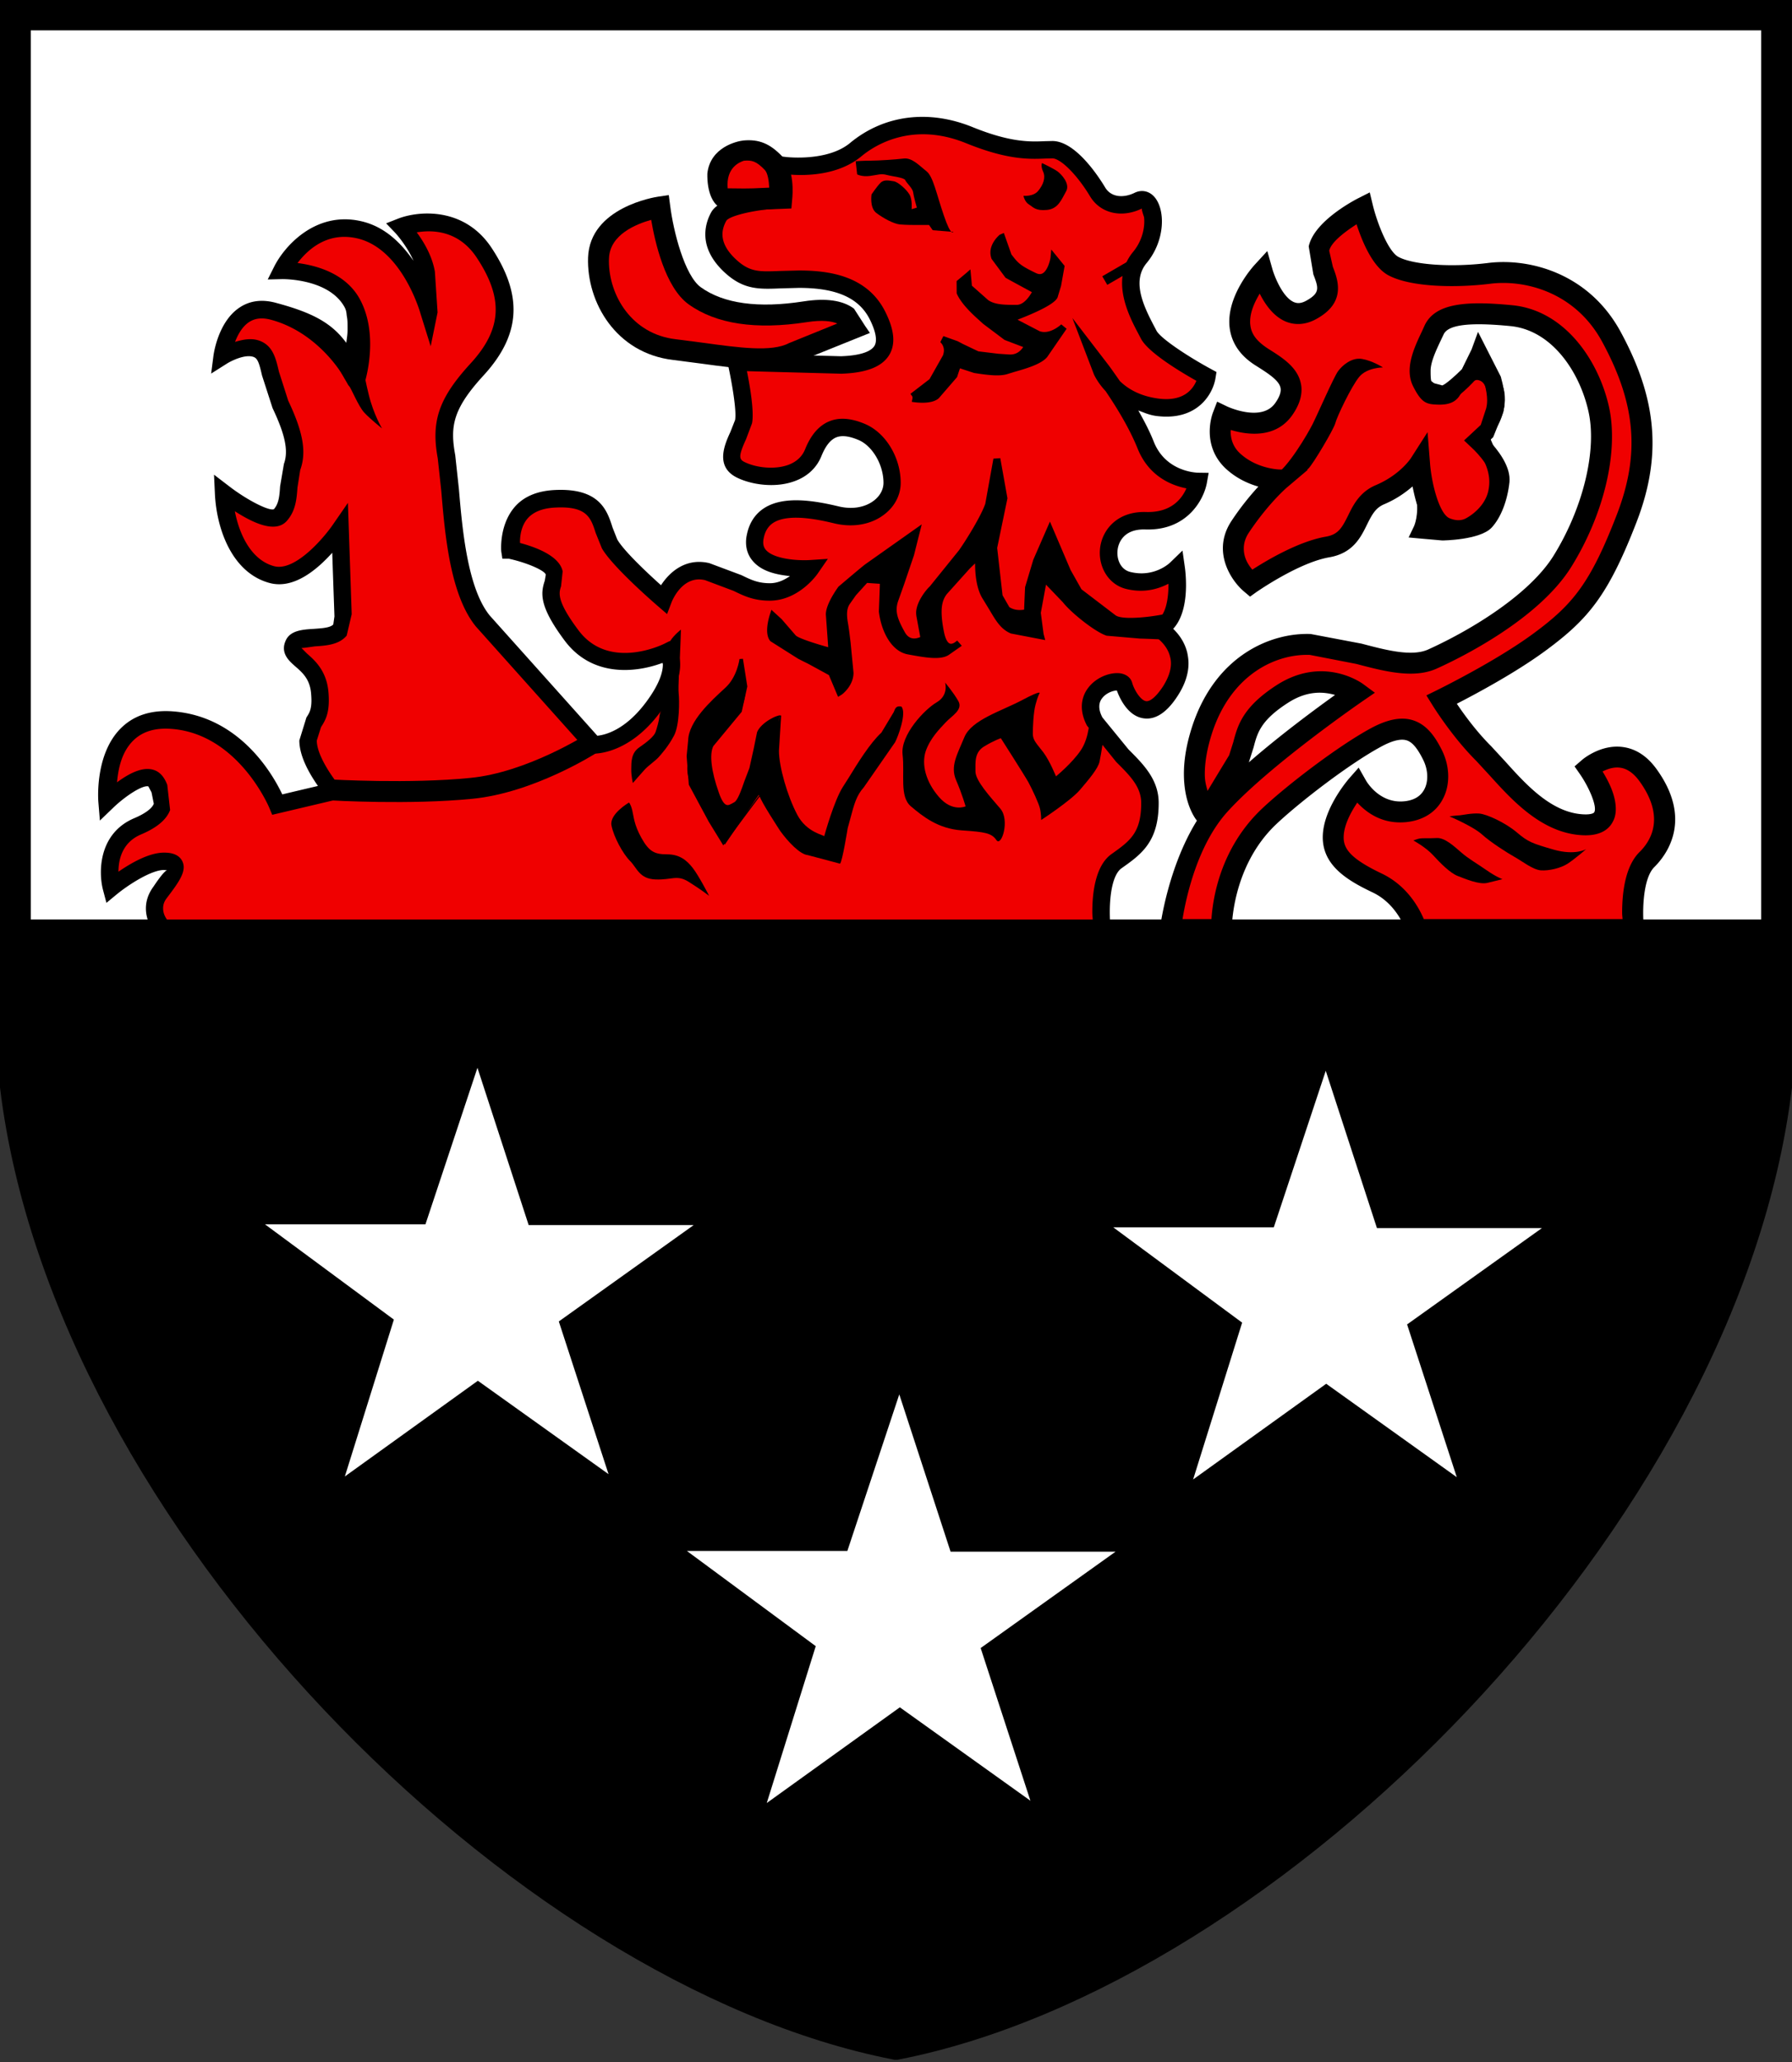 <?xml version="1.0" encoding="UTF-8"?>
<svg width="600" height="690" version="1.1" xmlns="http://www.w3.org/2000/svg">
 <rect width="100%" height="100%" fill="#333333" stroke="none"/>
 <path transform="matrix(11.86 0 0 11.672 -69.095 -86.35)" d="M31.12 66.015C20.557 63.912 7.741 50.869 6.261 38.551V7.833H55.98v30.718C54.5 50.868 41.683 63.912 31.121 66.015z" fill="#fff" stroke="#000" stroke-width=".87"/>
 <path d="m3.646 307.66h589.61v60.382l-21.426 73.077c-89.802 158.75-151.87 189.54-181.14 206.2-44.666 25.423-90.737 37.426-90.737 37.426s-71.22-5.283-188.75-117.07c-63.072-59.997-83.912-126.55-83.912-126.55l-23.639-69.02z"/>
 <g fill="#fff" stroke-width=".035">
  <path d="m159.86 357.31 17.152 52.644h55.239l-45.147 32.236 16.65 51.102-43.754-31.255-44.537 32.026 16.414-52.492-43.144-31.875h53.717zm141.24 109.29 17.175 52.632h55.239l-45.17 32.248 16.66 51.09-43.718-31.255-44.56 32.026 16.403-52.492-43.145-31.862h53.729zm142.79-108.28 17.141 52.632h55.24l-45.147 32.237 16.636 51.112-43.718-31.255-44.56 32.026 16.414-52.48-43.144-31.886h53.74z"/>
 </g>
 <path d="M54.368 310.568s-5.363-5.82-.96-11.712c4.39-5.797 8.289-10.66 1.463-10.66-6.837 0-17.586 8.767-17.586 8.767s-3.899-15.113 8.805-20.479c12.68-5.341 7.622-11.338 6.814-13.628-2.927-8.287-17.07 5.365-17.07 5.365s-2.447-29.244 21.952-27.246c24.376 1.905 35.125 28.216 35.125 28.216l18.522-4.371s-8.29-9.749-8.29-17.054c0-7.317 4.883-5.342 3.911-16.048-.983-10.754-10.748-11.221-8.805-16.06 1.956-4.897 18.055 1.45 16.591-9.783-1.451-11.163-.971-28.719-.971-28.719s-12.211 18.047-22.936 15.09c-10.725-2.923-15.607-16.072-16.11-27.235 0 0 15.126 11.642 19.037 7.306 3.898-4.407 1.955-10.742 3.898-16.06 1.967-5.377.492-11.723-3.898-20.945-4.39-9.258-2.927-16.575-7.81-18.514-4.882-1.964-11.708 2.43-11.708 2.43s2.459-19.028 17.094-15.1c14.624 3.915 24.376 16.094 27.772 23.411 0 0 4.87-15.113-1.464-26.334-6.334-11.163-23.38-10.683-23.38-10.683s8.769-17.533 25.839-13.652c17.093 3.904 23.416 27.258 23.416 27.258s2.798-4.5 1.323-12.74c-1.452-8.31-10.596-15.5-10.596-15.5s17.562-6.802 27.807 8.79c10.245 15.523 8.29 27.234-2.435 38.946-10.737 11.688-12.211 18.502-10.245 29.186 1.944 10.718 1.464 41.904 12.177 55.017 10.748 13.138 37.09 41.412 37.09 41.412s10.245.491 19.986-12.681c9.765-13.138 4.87-18.468 4.87-18.468s-20.465 10.204-32.185-5.377c-11.696-15.58-4.882-16.082-5.842-20.968-.984-4.828-14.155-7.761-14.155-7.761s-2.916-16.072 14.155-17.054c17.058-.97 15.091 9.245 18.533 15.09 3.419 5.89 18.054 18.537 18.054 18.537s4.367-11.689 14.623-9.258c10.233 2.431 12.668 6.791 20.97 6.791 8.289 0 13.64-7.76 13.64-7.76s-20.946 1.413-18.534-10.72c2.435-12.179 17.094-9.747 27.339-7.293 10.233 2.42 18.499-3.413 18.499-10.742 0-7.317-4.367-14.622-10.21-17.042-5.854-2.408-12.21-2.91-16.11 6.873-3.876 9.678-17.539 9.199-24.364 5.81-6.838-3.414 0-11.21.96-16.06.972-4.875-2.435-19.953-2.435-19.953s19.997 1.438 35.124.936c15.08-.503 17.036-6.826 12.2-16.528-4.882-9.748-15.161-12.168-26.355-12.168-11.204 0-16.087 1.928-22.936-4.407-6.814-6.346-6.322-12.168-3.875-16.562 2.435-4.348 19.002-3.39 19.002-3.39l2.927-13.64s15.127 1.952 23.897-5.353c8.804-7.294 22.443-11.21 38.051-4.863 15.584 6.336 22.433 4.863 27.76 4.863 5.409 0 12.235 9.246 15.138 14.12 2.95 4.874 8.804 5.33 13.652 2.922 4.906-2.432 7.833 10.239.503 18.982-7.306 8.766.516 20.957 2.95 25.796 2.401 4.886 19.507 14.143 19.507 14.143s-1.955 12.156-16.602 10.227c-14.611-1.952-18.533-12.203-18.533-12.203s9.73 12.67 14.623 24.838c4.882 12.168 17.609 12.168 17.609 12.168s-2.447 13.652-17.609 13.15c-15.104-.456-15.607 17.51-5.877 19.976 9.788 2.42 16.11-3.881 16.11-3.881s2.447 17.03-5.807 19.952c0 0 12.657 7.305 3.875 20.91-8.77 13.665-14.623 1.485-15.594-1.916-.984-3.402-15.607.982-9.765 12.144 5.854 11.21 18.511 16.072 18.511 27.258 0 11.244-4.355 14.611-11.204 19.52-6.803 4.863-4.871 22.372-4.871 22.372z" fill="#f00000"/>
 <path d="M284.651 47.818c-7.68 6.394-21.496 4.722-21.625 4.699l-2.435-.293s-3.032 9.456-3.887 12.028c-5.83.573-15.947 2.127-18.57 6.767-.983 1.777-1.978 4.348-1.978 7.41 0 3.694 1.499 8.136 6.44 12.718 6.322 5.844 11.52 5.657 18.78 5.353l6.134-.164c12.563 0 20.103 3.343 23.72 10.555 1.418 2.84 2.834 6.674 1.558 8.836-.878 1.438-3.524 3.215-11.216 3.483l-38.59-1.04.714 3.659c1.253 5.587 3.02 15.615 2.424 18.736l-1.557 3.95c-1.85 4.056-5.316 11.572 2.154 15.289 4.706 2.338 12.808 3.682 19.517 1.134 4.239-1.578 7.306-4.524 8.863-8.486 1.323-3.214 2.916-5.248 4.812-6.066 1.862-.772 4.239-.526 7.482.818 4.706 1.964 8.418 8.287 8.418 14.353 0 2.198-1.112 4.302-3.08 5.856-2.997 2.373-7.305 3.133-11.871 2.057-8.15-1.952-18.347-3.67-24.95.526-3.103 1.987-5.082 5.026-5.866 9.035a11.438 11.438 0 0 0-.258 2.42c0 3.027 1.218 5.12 2.389 6.417 3.032 3.46 7.996 4.453 12.328 4.909-1.85 1.25-4.05 2.384-6.72 2.384-3.97 0-6.31-1.134-9.53-2.7l-10.748-4.02c-7.833-1.859-13.277 2.898-16.181 7.398-4.882-4.383-12.504-11.571-14.635-15.3-.023-.023-1.58-3.986-1.58-3.986-1.804-5.668-4.274-13.43-19.67-12.565-6.042.363-10.608 2.443-13.558 6.207-4.73 6.008-4.086 14.061-4.04 14.4l.375 2.373h2.19c6.287 1.39 12.059 3.997 12.34 5.341l-.34 2.01c-1.416 4.22-1.896 8.627 6.71 20.116 9.319 12.39 24.012 10.648 32.711 7.387.047.28.118.176.118.585 0 2.279-.972 6.276-5.503 12.39-7.177 9.724-14.085 11.162-16.438 11.407-1.78-1.999-36.026-40.231-36.026-40.231-7.493-9.21-9.203-29.14-10.327-42.335l-1.229-11.35c-.445-2.407-.714-4.558-.714-6.615 0-6.23 2.459-11.618 10.244-20.092 6.662-7.27 9.987-14.447 9.987-21.975 0-6.487-2.447-13.22-7.282-20.56-9.12-13.885-24.458-12.53-31.284-9.911l-4.086 1.601 3.032 3.168c.047.047 3.817 4.114 6.124 9.362-4.04-5.797-9.507-11.42-17.527-13.243-15.268-3.495-25.7 8.392-29.095 15.16l-2.178 4.336 4.847-.116c.164 0 15.408-.246 20.794 9.222.796 1.39.714 2.442.843 3.155.246 1.31.246 2.01.246 4.606 0 1.683-.258 2.887-.422 4.348-5.08-6.931-11.813-10.25-23.697-13.43-4.59-1.216-8.652-.678-12.082 1.636-7.154 4.77-8.594 15.452-8.676 15.908l-.796 6.16 5.268-3.331c1.464-.924 6.24-3.308 9.039-2.186 1.323.538 1.815 2.197 2.728 6.16l3.524 10.905c4.262 8.977 5.374 14.377 3.805 18.678l-1.276 7.492c-.21 3.11-.386 5.75-2.084 7.668-1.58.69-8.945-3.016-15.033-7.715l-5.011-3.833.292 6.288c.516 11.653 5.609 26.486 18.253 29.934 8.173 2.244 16.04-4.559 21.04-10.099.28 8.404.737 21.296.737 21.296l-.386 2.677c-.96 1.157-4.063 1.32-6.557 1.496-3.746.234-8.031.49-9.471 4.138-.352.841-.504 1.613-.504 2.326 0 2.793 2.201 4.687 3.887 6.16 2.342 2.045 4.777 4.16 5.21 8.94.07.89.117 1.684.117 2.374 0 3.155-.784 4.348-1.674 5.704l-2.377 7.69c0 5.459 3.571 11.42 6.23 15.23-4.263 1.006-9.402 2.21-11.943 2.829-2.681-5.68-13.605-25.972-36.482-27.772-7.33-.584-13.242 1.31-17.586 5.658-8.746 8.72-7.563 24.1-7.505 24.732l.504 6.136 4.437-4.266c3.922-3.787 9.741-7.667 11.79-7.176l1.065 2.01.761 3.799c-.608 1.601-2.927 3.308-6.544 4.839-11.872 5.026-12.036 17.813-10.49 23.902l1.17 4.43 3.512-2.898c3.852-3.156 11.51-8.1 15.724-8.1 0 0 .726.07 1.09.093-1.125.187-4.508 5.377-4.508 5.377-1.909 2.548-2.6 5.096-2.6 7.387 0 3.775 1.85 6.943 3.372 8.556l.867.958H372.18l-.363-3.238a55.407 55.407 0 0 1-.235-5.107c0-5.786.949-12.472 3.923-14.6 6.685-4.721 12.445-8.836 12.445-21.868 0-7.831-5.116-12.927-10.08-17.883l-8.758-10.718c-.714-1.345-1.042-2.549-1.042-3.636s.328-2.057 1.042-2.922c1.475-1.823 3.852-2.466 4.835-2.466 1.218 3.378 4.04 8.626 8.945 9.316 3.97.584 7.857-1.964 11.45-7.574 2.378-3.67 3.595-7.306 3.595-10.8 0-1.216-.175-2.42-.421-3.6-.878-3.612-2.88-6.207-4.707-7.983 3.49-3.74 4.297-9.936 4.297-14.6 0-2.933-.28-5.259-.375-5.902l-.807-5.68-4.145 4.02c-.223.21-5.374 5.108-13.347 3.133-3.36-.842-4.66-4.453-4.215-7.55.222-1.637 1.557-6.909 9.284-6.663 13.98.456 19.553-9.982 20.583-15.557l.597-3.39-3.477-.047c-.445 0-10.83-.21-14.881-10.332-1.428-3.624-3.29-7.13-5.187-10.485 1.92.69 3.595 1.508 5.995 1.824 13.85 1.811 19.037-7.47 19.845-12.67l.328-2.034-1.803-.982c-7.856-4.243-17.059-10.368-18.3-12.88l-.901-1.707c-3.7-7.036-7.271-15.008-2.377-20.899 6.076-7.293 6.357-17.345 2.833-21.834-1.756-2.232-4.426-2.863-6.896-1.648-3.36 1.648-7.692 1.742-9.835-1.811-2.19-3.647-9.916-15.534-17.655-15.534l-2.588.058c-4.789.21-11.38.468-24.083-4.687-14.776-6.03-29.727-4.102-41.049 5.26zm3.747 4.5c4.519-3.764 17.07-11.712 35.054-4.407 13.897 5.646 21.203 5.365 26.53 5.143l2.353-.058c2.81 0 8.36 5.575 12.633 12.693 3.454 5.751 10.631 7.41 17.434 4.056-.047 0-.094.059-.094.199 0 .62.714 2.607.714 2.607.082.479.106 1.005.106 1.554 0 2.969-.984 6.838-3.712 10.146-2.728 3.272-3.723 6.907-3.723 10.472 0 6.64 3.419 13.091 5.42 16.89l.856 1.625c2.353 4.722 13.675 11.42 18.604 14.19-1.1 2.688-4.18 7.07-12.704 5.949-6.498-.854-10.478-3.483-12.925-5.868-1.956-2.828-3.524-5.003-3.688-5.201l-12.2-15.885 7.153 18.702c.082.245 1.265 2.875 3.981 5.774 3.173 4.675 7.75 11.887 10.678 19.134 3.828 9.584 11.661 12.448 16.368 13.394-1.464 3.308-4.953 8.182-13.558 7.902-9.378-.27-14.413 5.68-15.303 11.711-.901 6.523 2.775 12.554 8.606 14.015 6.158 1.53 10.924-.024 14.202-1.695.047.093.047.14.047.234 0 4.932-.949 10.788-4.227 11.945l-5.877 2.116 5.397 3.167c.023.024 4.238 2.548 5.257 7.013.199.725.28 1.403.28 2.14 0 2.395-.924 4.967-2.645 7.69-2.166 3.308-4.274 5.166-5.702 4.956-1.826-.269-3.969-3.74-4.636-6.136-.445-1.625-1.827-2.759-3.735-3.133-3.232-.573-8.254 1.099-11.076 4.933a10.242 10.242 0 0 0-2.049 6.183c0 1.8.468 3.939 1.71 6.323l9.799 12.168c4.683 4.652 8.371 8.357 8.371 13.745 0 10.005-3.746 12.694-9.975 17.112-5.42 3.892-6.393 13.114-6.393 19.286 0 1.297.094 1.636.14 2.571H55.876c-.585-.841-1.264-2.08-1.264-3.74 0-1.04.292-2.174 1.135-3.285 3.232-4.277 5.76-7.597 5.76-10.472 0-.713-.163-1.368-.49-2.046-1.418-2.817-4.989-2.817-6.136-2.817-5.046 0-11.17 3.589-15.22 6.382.011-4.079 1.264-9.806 7.563-12.471 5.327-2.256 8.512-4.933 9.73-8.159l-.949-8.415c-1.16-3.074-2.833-4.629-5-5.143-3.77-.888-8.172 1.59-11.824 4.278.421-4.477 1.451-9.982 5.374-13.921 3.137-3.11 7.387-4.395 12.984-3.95 22.269 1.753 32.548 26.181 32.642 26.438l.96 2.303 25.582-6.043-3.08-3.647c-2.095-2.501-7.574-10.075-7.574-15.16l1.416-4.5c1.44-2.197 2.611-4.43 2.611-8.93 0-.864-.035-1.823-.128-2.875-.656-7.095-4.59-10.543-7.19-12.81 0 0-1.86-1.87-1.872-1.87.046.14 4.472-.526 4.472-.526 3.805-.246 8.125-.515 10.701-3.612l1.674-7.153-1.264-37.251-5.035 7.282c-2.88 4.22-12.644 15.838-19.728 13.886-7.247-1.964-11.45-9.9-13.101-18.374 5.983 3.833 13.581 7.539 17.41 3.237 3.02-3.401 3.302-7.515 3.56-11.162l.924-5.868c2.166-5.937.995-12.658-4.016-23.19l-3.102-9.7c-1.03-4.407-1.979-8.557-6.252-10.275-2.857-1.145-5.808-.49-8.454.292.937-2.396 2.365-5.072 4.672-6.615 2.014-1.32 4.39-1.578 7.306-.807 14.19 3.787 23.147 15.943 25.886 21.81l3.337 3.683 2.096-4.021c.14-.386 1.943-6.148 1.943-13.301 0-4.886-.843-10.415-3.63-15.37-4.835-8.463-14.576-10.988-20.687-11.77 3.336-4.36 9.846-10.544 19.927-8.264 15.127 3.448 21.191 24.954 21.238 25.165l3.419 10.952 2.306-11.326-.901-13.652c-.937-5.365-3.77-10.017-6.077-13.138 5.129-.853 14.003-.795 20.138 8.532 9.016 13.664 8.395 23.915-2.142 35.37-10.573 11.547-13.254 19.238-10.959 31.71l1.17 10.776c1.242 14.774 2.963 34.948 11.627 45.538l38.016 42.476 1.194.023c.48.035 11.93.386 22.48-13.874 10.9-14.646 5.35-21.448 4.671-22.185l-1.475-1.613-1.979.982c-.749.35-18.463 8.895-28.544-4.523-5.151-6.861-6.334-10.25-6.334-12.413 0-.959.234-1.683.457-2.35l.538-5.002c-1.077-5.365-9.589-8.264-14.26-9.503 0-.175-.024-.117-.024-.315 0-2.034.387-5.155 2.307-7.598 1.885-2.35 5.023-3.693 9.284-3.927 10.842-.62 12.118 3.378 13.757 8.486l2.084 5.166c3.525 6.101 17.118 17.918 18.651 19.239l3.162 2.735 1.498-3.916c.14-.374 3.618-9.233 11.217-7.433l9.553 3.588c3.466 1.695 6.744 3.284 12.071 3.284 9.706 0 15.806-8.649 16.064-9.023l3.43-4.968-6.041.398c-4.297.257-12.06-.374-14.682-3.366-.539-.632-1.218-1.707-.773-3.88.469-2.409 1.546-4.139 3.278-5.249 5.351-3.39 16.333-.748 20.478.245 6.31 1.473 12.446.34 16.836-3.167 3.384-2.653 5.292-6.44 5.292-10.426 0-8.533-5.07-16.831-12.024-19.73-4.707-1.975-8.629-2.22-11.966-.818-3.43 1.437-6.088 4.558-7.996 9.28-.96 2.42-2.81 4.161-5.48 5.202-4.859 1.823-11.157.935-14.857-.912-.89-.432-1.382-.923-1.382-1.917 0-1.099.597-2.805 1.944-5.739l1.967-5.236c.175-.748.234-1.73.234-2.782 0-4.395-1.1-10.613-1.92-14.716 6.1.176 31.6.854 31.6.854 8.43-.27 13.675-2.338 16.075-6.324 2.143-3.623 1.698-8.322-1.37-14.435-6.193-12.366-19.494-13.78-28.954-13.78l-6.38.163c-6.897.28-10.011.386-14.566-3.799-3.055-2.816-4.6-5.633-4.6-8.485 0-1.485.444-2.993 1.287-4.512.913-1.543 8.488-3.46 15.864-4.01l1.967-.128s2.717-8.462 3.63-11.314c4.355.327 15.712.561 23.756-6.113z" stroke-width=".035"/>
 <path d="M250.923 48.146c6.943 0 12.68 3.951 12.68 8.755s-5.737 8.755-12.68 8.755c-6.954 0-12.667-3.95-12.667-8.755s5.713-8.755 12.667-8.755zM220.906 69.273s-19.997 2.922-20.501 17.042c-.48 14.073 8.792 28.719 25.37 30.659 16.58 1.964 31.694 5.341 39.984.958 8.29-4.336 20.49-8.263 20.49-8.263s-.972-7.797-16.59-5.342c-15.595 2.42-28.264.958-37.057-5.365-8.77-6.324-11.696-29.689-11.696-29.689z" fill="#f00000"/>
 <g stroke-width=".035">
  <path d="M220.385 65.806c-.925.129-22.9 3.542-23.486 20.361-.492 14.95 9.296 32.026 28.474 34.282l9.366 1.216c13.418 1.823 24.997 3.425 32.678-.655l23.85-9.596-1.511-2.197-3.829-5.938c-3.7-2.77-9.343-3.6-16.824-2.431-15.22 2.373-26.8.771-34.457-4.722-5.456-3.962-9.203-18.83-10.256-27.292l-.469-3.554zm15.303 48.928-9.507-1.228c-14.635-1.73-22.304-14.61-22.304-26.205 0-.292 0-.573.035-.865.27-7.948 9.12-11.454 14.12-12.869 1.218 7.154 4.601 22.547 12.504 28.24 9.191 6.627 22.527 8.637 39.667 5.984 5.187-.807 8.266-.316 10.151.467-5.713 2.326-16.227 6.58-16.227 6.58-5.702 3.017-16.743 1.509-28.44-.104zM157.443 260.312c-20.115 2.034-46.528.526-46.774.503l-.421 6.99c1.112.07 27.22 1.554 47.862-.503 20.595-1.987 41.19-15.067 42.044-15.64l-3.782-5.89c-.21.14-20.068 12.74-38.93 14.54z"/>
 </g>
 <path d="m351.91 64.195 4.875-5.322m13.117 35.027 11.73-6.792" fill="#f00000"/>
 <path d="m370.74 95.321-1.672-2.87 11.74-6.817 1.672 2.87z" stroke-width=".035"/>
 <path d="M391.88 311.058s2.68-26.544 16.59-41.868c14.624-16.072 45.838-37.473 45.838-37.473s-11.228-8.3-24.88.456c-13.628 8.801-11.731 15.112-14.635 21.915-2.904 6.826-11.205 18.514-11.205 18.514s-7.563-8.871-.971-28.766c6.802-20.42 22.89-28.707 36.084-28.18 13.16.444 30.242 9.713 40.943 4.839 10.76-4.84 33.695-17.066 43.425-32.588 9.741-15.592 15.63-36.07 12.2-51.16-3.395-15.113-14.108-29.677-29.258-31.139-15.08-1.484-23.393-.502-25.863 4.863-2.447 5.341-6.276 12.144-3.899 17.065 9.273 18.936 7.821-3.46 17.527-1.975 9.776 1.461 6.884 14.108 2.458 18.035-4.355 3.87 5.421 9.21 3.396 20.456-1.92 11.162-8.278 15.557-15.56 12.6-7.295-2.876-8.747-21.414-8.747-21.414s-3.98 6.335-13.253 10.274c-9.214 3.834-6.31 15.546-17.539 17.51-11.204 1.916-25.805 12.18-25.805 12.18s-10.256-8.756-3.454-19.03c6.85-10.215 13.148-15.569 13.148-15.569s-8.745 0-15.548-6.347c-6.884-6.323-3.454-15.066-3.454-15.066s14.179 6.814 20.513-2.443c6.37-9.21-1.381-13.442-7.81-17.52-16.133-10.24.528-28.24.528-28.24s5.304 18.982 16.531 12.647c11.228-6.312.996-13.594 2.447-20.444 1.452-6.803 14.612-13.652 14.612-13.652s3.945 16.072 10.28 19.497c6.322 3.402 20.453 3.904 32.138 2.42 11.708-1.414 30.758 2.443 40.99 21.437 10.257 18.993 14.155 37.029 4.906 60.885-9.284 23.834-15.63 31.116-28.79 40.863-13.16 9.772-33.145 19.497-33.145 19.497s6.334 10.227 14.13 18.024c7.763 7.773 18.512 23.365 33.65 23.844 15.104.48 1.475-18.993 1.475-18.993s11.205-9.725 19.951 2.443c8.805 12.156 5.925 21.915-.421 28.239-6.358 6.312-4.426 23.365-4.426 23.365h-72.684s-2.95-10.695-13.148-15.593c-10.233-4.85-15.606-9.234-14.635-17.019.995-7.784 7.797-15.592 7.797-15.592s5.351 9.748 16.087 8.754c10.725-.946 13.148-11.186 9.25-18.982-3.899-7.773-8.301-11.653-18.979-5.82-10.724 5.82-27.408 18.62-35.615 26.287-16.58 15.581-16.135 37.964-16.135 37.964z" fill="#f00000"/>
 <path d="M454.594 66.426c-2.447 1.274-14.706 8.018-16.403 16.025 0 .035 1.545 9.339 1.545 9.339 1.71 4.5 2.353 6.183-2.283 8.79-2.072 1.168-3.325.864-4.145.549-3.828-1.555-6.603-8.697-7.282-11.081l-1.71-6.043-4.238 4.617c-.398.432-9.73 10.66-8.348 21.191.68 5.038 3.525 9.199 8.5 12.378 4.227 2.665 7.974 5.014 8.5 7.539.305 1.332-.292 3.05-1.697 5.06-4.531 6.628-15.958 1.31-16.11 1.252l-3.396-1.637-1.358 3.518c-.094.234-1.124 2.876-1.124 6.487 0 3.717 1.124 8.44 5.398 12.425 3.606 3.32 7.528 5.014 10.876 5.996a91.526 91.526 0 0 0-8.945 11.42c-2.119 3.167-2.927 6.3-2.927 9.198 0 6.44 4.005 11.876 7.002 14.424l2.096 1.777 2.2-1.578c.176-.094 14.109-9.842 24.389-11.595 7.856-1.38 10.455-6.628 12.539-10.87 1.71-3.46 2.904-5.658 5.772-6.873 4.156-1.753 7.142-3.95 9.507-5.961 1.276 6.452 3.828 15.86 10.15 16.387 4.028.315 6.955-.094 10.421-2.022 3.126-1.73 8.032-3.366 9.589-12.53 1.23-7.001-1.405-12.18-3.173-15.616l-1.3-3.05c3.665-3.04 6.452-10.497 4.66-16.364-1.24-4.15-3.383-5.026-7.95-5.704-6.404-.982-10.162 5.716-12.082 8.93 0 0-.726-2.665-1.007-2.233-.995-1.59-3.02-3.05-3.02-3.05-.258-.573-.247-2.759-.247-3.483 0-2.899 1.85-6.826 3.407-10.122l.949-2c1.475-3.249 8.582-4.149 22.315-2.804 13.91 1.332 23.182 15.253 26.156 28.437 2.986 13.045-1.78 32.54-11.72 48.507-7.95 12.682-26.893 24.464-41.891 31.266-5.48 2.49-14.062.246-22.316-1.94l-17.035-3.226c-13.406-.514-31.764 7.2-39.585 30.6-2.107 6.37-2.88 11.735-2.88 16.153 0 10.17 3.852 15.067 4.355 15.698-9.73 15.709-12.258 35.158-12.375 36.14l-.387 3.834h24.482l-.047-3.565c0-.21-.164-21.097 15.033-35.357 8.184-7.668 24.505-20.15 34.832-25.738 3.805-2.092 6.709-2.793 8.687-2.186 1.85.573 3.571 2.56 5.527 6.5 1.709 3.389 1.826 7.374.304 10.063-1.265 2.256-3.5 3.553-6.732 3.845-8.254.76-12.54-6.662-12.715-6.966l-2.447-4.313-3.255 3.693c-.281.363-7.54 8.697-8.629 17.463-1.381 11.092 7.856 16.469 16.602 20.63 8.57 4.102 11.287 13.278 11.287 13.371l.737 2.548 79.229.012-.445-3.892c-.656-5.95-.304-16.796 3.442-20.513 4.285-4.243 12.926-15.967.808-32.763-3.185-4.43-7.083-6.954-11.58-7.469-7.329-.864-13.3 4.22-13.534 4.454l-2.377 2.057L529 259.05c3.09 4.465 5.83 10.87 4.8 12.728-.258.503-1.592.795-3.278.737-10.877-.316-19.553-9.97-26.53-17.708l-4.731-5.12c-4.93-4.897-9.109-10.671-11.486-14.201 6.323-3.238 19.963-10.52 30.067-18.012 13.98-10.356 20.606-18.304 29.984-42.44 3.641-9.34 5.468-18.117 5.468-26.825 0-12.027-3.501-23.914-10.56-36.97-10.679-19.847-30.641-24.943-44.433-23.248-12.188 1.531-25.126.654-30.102-2.034-3.395-1.847-7.036-11.186-8.535-17.252l-1.042-4.325zm-13.722 40.243c5.573-3.098 7.107-6.791 7.107-10.204 0-2.712-.949-5.225-1.71-7.177l-1.217-5.388c.597-2.747 4.929-6.136 9.155-8.848 1.827 5.622 5.304 14.19 10.631 17.053 7.4 3.998 22.562 4.29 34.235 2.829 11.637-1.415 28.485 2.875 37.466 19.613 11.263 20.817 12.61 37.601 4.706 57.939-8.793 22.687-14.623 29.747-27.584 39.331-12.762 9.468-32.408 19.064-32.595 19.169l-3.478 1.706 2.026 3.262c.257.42 6.638 10.683 14.682 18.666l4.472 4.85c7.505 8.276 17.68 19.602 31.518 20.034 5.925.187 8.536-2.29 9.66-4.43.76-1.32 1.053-2.781 1.053-4.336 0-4.757-2.505-9.41-4.425-12.577 1.522-.771 3.594-1.554 5.772-1.285 2.423.28 4.636 1.835 6.638 4.605 3.524 4.886 4.824 9.128 4.824 12.728 0 4.758-2.307 8.416-4.93 10.976-4.846 4.85-5.748 13.909-5.748 20.069 0 1.18.094 1.39.14 2.302h-66.548c-1.64-3.869-5.655-11.22-14.073-15.241-10.233-4.874-12.762-8.17-12.762-12.074 0-.456.035-.912.082-1.368.492-3.81 2.681-7.609 4.472-10.297 3.068 3.296 8.302 7.258 16.251 6.533 5.527-.514 9.87-3.132 12.224-7.422 2.692-4.722 2.622-11.104-.118-16.632-2.072-4.126-4.823-8.52-9.752-10.052-3.9-1.216-8.524-.304-14.109 2.723-10.806 5.856-27.806 18.819-36.306 26.79-14.085 13.266-16.556 30.168-17.012 37.04h-9.683c1.23-7.48 5.023-24.92 15.115-36.011 14.179-15.593 44.936-36.749 45.24-36.959l4.051-2.782-3.957-2.922c-.539-.386-13.347-9.608-28.884.35-11.509 7.411-13.125 13.618-14.576 19.123l-1.382 4.371s-4.04 6.628-7.224 11.934c-.433-1.671-.925-3.109-.925-5.657 0-3.694.668-8.346 2.54-14.038 6.593-19.73 21.684-26.228 32.643-25.82l15.537 3.016c9.448 2.49 19.248 5.05 26.975 1.543 7.763-3.495 33.907-16.317 44.947-33.908 11.076-17.743 16.029-38.828 12.657-53.801-3.548-15.64-14.916-32.178-32.361-33.861-15.057-1.461-25.863-.865-29.388 6.884 0 .035-.878 1.929-.878 1.929-2.599 5.482-5.795 12.284-2.997 18.152 2.88 5.809 4.578 6.16 8.184 6.288 3.5.152 6.018-.655 7.517-3.097 1.861-3.191 4.554-5.354 6.03-5.12 2.376.35 2.82 3.016 3.114 4.01.878 2.991 2.306 7.947.363 9.677-4.098 3.647-3.911 8.287-2.389 11.326 1.557 3.063 3.407 6.756 2.552 11.478-.807 5.026-4.976 8.334-7.493 9.725-1.569.888-3.43.912-5.573.047-3.43-1.368-6.053-11.56-6.568-18.421l-.831-10.403-5.632 8.801c-.058.047-3.606 5.494-11.638 8.907-5.397 2.244-7.61 6.65-9.331 10.204-2.072 4.15-3.325 6.347-7.446 7.06-9.133 1.566-19.822 7.948-24.622 11.033-1.335-1.6-2.857-3.857-2.857-7.071 0-1.683.48-3.518 1.756-5.4 6.428-9.62 12.446-14.797 12.504-14.868l7.166-6.066-9.425-.105c-.059 0-7.564-.14-13.254-5.388-2.529-2.326-3.15-5.155-3.15-7.387 0-.246.047-.222.047-.456 5.527 1.66 15.139 3.004 20.7-5.12 1.979-2.875 2.986-5.657 2.986-8.345 0-.678-.059-1.391-.223-2.069-1.1-5.458-6.205-8.673-10.713-11.501-4.062-2.583-5.795-4.98-6.181-7.89a7.825 7.825 0 0 1-.094-1.286c0-3.308 1.522-6.58 3.208-9.409 1.826 3.624 4.636 7.668 8.804 9.386 2.295.912 5.936 1.496 10.292-.97zM419.715 250.13c1.277-4.885 2.377-9.081 11.603-14.996 6.475-4.149 11.86-3.658 15.689-2.583-6.685 4.792-18.464 13.489-28.86 22.547a782.71 782.71 0 0 1 1.568-4.968z" stroke-width=".035"/>
 <g stroke-width=".035">
  <path d="M473.227 281.248s4.063 2.174 6.568 4.886c2.494 2.735 5.772 6.02 8.278 6.99 2.47.934 7.154 2.992 9.975 2.302 2.822-.69 5-1.227 5-1.227s-2.178-.807-5.328-3.016c-3.09-2.174-6.076-3.81-8.535-5.996-2.529-2.186-5.479-4.897-8.113-4.757-2.67.14-4.848 0-5.609.14-.843.117-2.236.678-2.236.678zM485.313 273.17s8.02 3.414 10.923 6.09c2.95 2.642 8.231 5.997 10.842 7.481 2.646 1.461 6.111 4.278 8.828 4.5 2.74.199 6.662-.736 8.956-2.22 2.33-1.508 6.23-4.875 6.23-4.875s-3.619 2.21-10.854.176c-7.154-2.08-8.582-2.548-12.376-5.786-3.829-3.238-10.057-6.113-12.586-6.3-2.54-.187-5.573.514-6.475.584-.936.024-3.489.35-3.489.35z"/>
  <path d="M416.513 158.248s5.479 3.682 10.08 1.029c4.602-2.665 11.205-14.015 12.915-17.392 1.71-3.402 7.071-15.733 8.512-17.685 1.404-1.928 4.542-4.663 7.996-4.09 3.5.584 7.025 2.84 7.025 2.84s-5.35 0-7.95 3.167c-2.622 3.144-7.528 13.488-7.996 15.488-.504 1.998-7.552 13.886-9.086 15.264-1.569 1.368-6.076 5.307-8.968 5.12-2.998-.175-12.528-3.74-12.528-3.74z" clip-rule="evenodd" fill-rule="evenodd"/>
  <path d="M342.684 65.514s3.278.363 4.918-1.636c1.674-2.01 2.575-4.395 1.674-6.405-.925-2.01-.375-2.91-.375-2.91s3.829 1.834 5.117 2.746 4.402 4.185 2.927 6.733c-1.476 2.56-2.553 5.844-6.405 6.206-3.828.363-4.566-.911-6.018-1.823-1.487-.9-1.838-2.91-1.838-2.91zM210.588 268.56s-6.592 3.834-5.855 7.645c.738 3.834 3.84 9.514 6.206 11.875 2.376 2.373 3.102 6.031 8.582 6.206 5.48.2 7.118-1.648 10.97.737 3.829 2.373 6.943 4.745 6.943 4.745s-3.466-6.756-5.48-9.315c-2.001-2.56-4.39-4.57-8.581-4.57-4.215 0-6.042-.912-8.594-5.46-2.553-4.57-2.553-7.117-3.103-9.315-.55-2.186-1.089-2.548-1.089-2.548z"/>
  <path d="M248.192 220.572s-.738 6.206-4.929 10.04c-4.203 3.81-12.071 10.765-12.258 17.147-.176 6.393-2.002 9.128.187 14.61 2.201 5.459 4.566 9.842 6.58 12.214 2.025 2.373 4.917 8.042 4.917 8.042l11.345-16.62s4.93 7.854 7.67 11.688c2.75 3.833 6.58 7.667 8.78 7.854 2.19.187 10.959 2.922 10.959 2.922s0-5.12 1.838-11.501c1.815-6.394 2.365-10.403 5.48-13.862 3.102-3.484 9.132-12.6 10.408-14.973 1.276-2.361 3.653-9.678 2.19-11.303-1.452-1.66-1.288 4.559-5.843 8.743-4.566 4.196-9.87 13.512-12.797 18.07-2.927 4.582-6.205 16.422-6.205 16.422s-6.592-.549-10.046-7.094c-3.489-6.593-6.228-16.434-6.228-21.73s.726-11.874.726-11.874-5.655 2.735-6.932 5.844c-1.264 3.109-.913 8.579-2.552 12.05-1.65 3.46-3.29 10.567-5.292 11.677-2.026 1.087-3.852 2.723-6.03-3.483-2.2-6.195-3.489-12.764-1.826-16.048 1.639-3.285 8.032-8.556 9.507-11.478 1.452-2.922 1.815-5.669 1.815-8.217-.012-2.571-1.464-9.14-1.464-9.14z"/>
  <path d="M247.595 220.525c0 .047-.761 6.031-4.765 9.643-4.824 4.418-12.235 11.15-12.422 17.59l-.504 5.249.726 9.56 6.674 12.402 4.87 7.925s12.165-16.329 12.27-16.48c0 .023-.023 0-.023.046 0 1.216 6.802 11.583 6.802 11.583 2.681 3.729 6.685 7.866 9.203 8.089l10.83 2.875c.76-.55 2.575-11.887 2.575-11.887l.949-3.46c1.194-4.523 2.002-7.492 4.425-10.18l10.48-15.09c.994-1.835 3.992-9.865 2.118-11.957-1.732-.316-2.037.49-2.564 1.858l-4.121 6.861c-3.782 3.46-7.973 10.24-11.017 15.207l-1.885 2.957c-2.927 4.558-6.077 15.884-6.252 16.527-.024-.42-5.878-1.239-9.004-7.176-3.337-6.3-6.147-16.107-6.147-21.437l.738-11.782c-1.077-.49-6.72 2.28-8.067 5.552l-1.124 5.529-1.44 6.487-1.71 4.477c-.971 2.816-2.2 6.323-3.336 6.942-1.276.737-2.014 1.158-2.658.889-.843-.292-1.698-1.672-2.517-4.044-2.564-7.2-3.22-12.881-1.873-15.593l9.518-11.501 1.874-8.474-1.464-9.257zm-9.39 53.684-6.486-12.062-.644-8.965.503-5.423c.176-5.915 7.341-12.448 11.65-16.317 3.056-2.805 4.191-5.81 4.824-8.053.421 2.653 1.018 6.3 1.018 6.3l-1.768 7.948-4.402 5.294-5.105 6.207c-.585 1.169-.808 2.63-.808 4.243 0 4.09 1.51 9.093 2.6 12.26 1.007 2.83 2.013 4.314 3.231 4.758 1.17.42 2.225-.175 3.208-.725 1.967-1.087 3.103-4.36 4.32-7.82l1.686-4.382 1.522-6.826 1.03-5.237c1.16-2.828 6.358-5.388 6.569-5.481-.796.222-1.487 11.279-1.487 11.279 0 5.575 2.833 15.428 6.299 21.986 3.583 6.779 10.244 7.422 10.514 7.445.655-.561 3.922-12.273 6.755-16.703l1.885-2.992c3.021-4.897 7.166-11.606 10.83-14.95l4.403-7.304.749-1.613c.175.245.234.69.234 1.239 0 2.5-1.522 7.422-2.646 9.502l-10.327 14.844c-2.622 2.9-3.477 6.16-4.694 10.672l-.925 3.436s-1.815 11.42-1.827 11.572c-.082-.69-10.362-3.425-10.362-3.425-1.732-.14-5.338-3.401-8.347-7.597l-7.657-11.642s-11.896 16.048-12.177 16.41c-.035-1.157-4.168-7.878-4.168-7.878z"/>
 </g>
 <path d="M316.438 228.409s1.288 4.184-2.775 6.58c-4.063 2.35-12.2 10.918-11.462 17.498.773 6.569-1.1 14.061 2.787 17.334 3.887 3.285 9.05 7.492 17 8.042 7.926.537 9.998.911 11.638 3.26 1.662 2.397 4.612-6.732 1.276-10.566-3.279-3.833-8.301-9.292-8.301-12.401s-.375-6.417 2.962-8.404c3.337-2.01 5.538-2.735 5.538-2.735s7.95 12.425 9.25 14.774c1.287 2.385 3.5 7.118 3.851 8.767.41 1.648.41 3.833.41 3.833s9.776-6.382 12.937-10.028c3.114-3.659 6.065-7.119 6.603-9.503.539-2.385 1.85-11.315 1.85-11.315l-5.151-3.471s0 6.58-2.95 10.952c-2.951 4.395-8.337 8.766-8.337 8.766s-2.037-5.108-4.227-8.041c-2.213-2.899-3.524-3.998-3.524-6.184 0-2.185.176-7.118.925-9.853.726-2.747 1.288-3.647 1.288-3.647s1.112-1.46-5.737 2.174c-6.85 3.659-16.976 6.593-19.389 12.425-2.4 5.833-4.8 9.678-2.774 14.4 2.049 4.745 3.173 8.766 3.173 8.766s-4.45 2.01-8.887-3.109c-4.472-5.108-5.912-10.952-4.472-15.324 1.51-4.383 4.66-7.492 6.697-9.678 2.037-2.186 5.865-4.196 4.25-7.095-1.663-2.934-4.45-6.218-4.45-6.218zM211.892 262.024s-.585-2.396-.538-4.699c.023-2.302-.036-5.365 2.669-7.211 2.705-1.847 5.093-3.823 5.515-5.26.468-1.426 1.112-3.659 1.252-5.073.152-1.38 1.078-3.518 1.078-3.518l.913-18.047s.445-1.859 1.71-3.858c1.31-1.987 3.5-3.67 3.5-3.67s-.234 7.352-.34 9.059c-.093 1.695-.667 10.25-.41 12.378.246 2.127.328 10.403-1.545 13.991-1.873 3.589-4.32 6.324-5.28 7.376-.949 1.028-3.501 2.875-4.438 3.904-.96 1.016-4.086 4.628-4.086 4.628z"/>
 <g stroke-width=".035">
  <path d="M258.823 206.137s-1.838 5.657 0 7.667c1.826 2.01 8.77 5.482 10.046 6.207s8.043 3.471 9.506 5.12c1.464 1.624 2.74 6.37 2.74 6.37s3.477-2.549 3.477-6.37c0-3.835-1.287-11.49-1.463-13.887-.176-2.372-1.838-6.92.55-10.04 2.377-3.097 4.192-6.931 6.393-7.282 2.19-.362 5.678.35 5.678.35s-1.112 4.022-.374 10.228c.714 6.207 3.852 12.413 8.78 13.325 4.93.9 10.234 2.01 12.786.362 2.564-1.636 4.191-2.922 4.191-2.922s-4.577 4.57-6.205-3.284-.901-11.303 1.112-13.874c2.014-2.548 6.393-6.932 7.657-8.568s4.016-3.822 4.016-3.822-.901 9.304 2.4 14.236c3.279 4.933 4.73 9.304 8.758 10.94 4.016 1.649 9.519 1.836 9.519 1.836s-1.265-2.01-1.1-7.668c.175-5.645 2.2-11.863 2.2-11.863s4.566 4.196 7.294 7.667c2.764 3.472 10.608 9.678 14.085 10.765 3.478 1.099 9.683.9 11.685.9 2.025 0 8.582.362 8.582.362l-2.166-6.02s-12.61 2.374-16.087 0c-3.5-2.372-10.08-6.93-11.708-8.94-1.64-2.011-2.728-4.021-3.852-6.757-1.089-2.735-5.854-13.675-5.854-13.675s-3.829 7.294-4.355 10.017c-.562 2.735-2.4 6.943-2.775 9.129-.328 2.197-.328 8.392-.328 8.392s-8.254 1.999-9.519-5.646c-1.264-7.667-1.826-11.875-1.826-16.06s3.465-12.588 3.465-16.609-2.353-13.126-2.353-13.126-1.276 11.116-2.751 15.312c-1.464 4.208-6.405 12.25-8.945 15.885-2.576 3.646-9.156 11.676-10.07 12.413s-4.753 5.458-4.015 8.754c.738 3.285 1.475 8.03 1.475 8.03s-4.929 2.735-7.493-1.812c-2.564-4.581-3.641-7.48-2.365-11.314 1.253-3.834 4.753-12.962 5.269-15.347.538-2.372 1.814-7.282 1.814-7.282s-13.148 9.293-16.25 11.478c-3.127 2.198-6.967 4.746-8.782 7.306-1.826 2.548-4.015 6.183-4.015 8.579 0 2.35.901 12.577.901 12.577s-11.884-3.11-13.148-4.933c-1.288-1.8-4.601-5.295-4.601-5.295z"/>
  <path d="m332.619 153.469-2.716 15.066c-1.3 3.869-6.065 11.689-8.805 15.592l-9.823 12.156c-.878.725-4.53 5.026-4.53 8.79 0 .397.046.76.093 1.134 0 0 1.007 5.435 1.288 6.966-1.1.467-3.524 1.297-5.152-1.578-2.47-4.43-3.407-7.001-2.283-10.39l2.037-5.728 3.29-9.678 2.6-10.333-18.827 13.302c-.913.62-9.074 7.562-9.074 7.562-1.92 2.7-4.203 6.522-4.203 9.28 0 0 .609 8.405.784 10.964-4.976-1.379-10.244-3.132-10.923-3.997l-4.672-5.4-3.419-3.121-.562 1.73c-.316 1.052-1.931 6.429.246 8.79l9.226 5.832c1.148.608 3.302 1.66 3.302 1.66l7.037 3.834 3.067 7.281 1.23-.748c.187-.117 3.945-2.945 3.945-7.305l-.983-10.18-.469-3.764-.293-1.999c-.41-2.337-.913-5.248.621-7.258l1.92-2.724 3.747-4.137s3.02.21 4.273.292c-.047 2.116-.328 9.292-.328 9.292.75 6.359 4.04 13.29 9.718 14.33 5.69 1.04 10.83 1.999 13.652.199l4.273-2.992v-.024c0-.023.117-.07.117-.07l-1.522-1.73s-.199.117-.222.14c-.375.34-1.394 1.146-2.201.865-.808-.233-1.5-1.554-1.956-3.611-.62-2.97-.854-5.202-.854-7.013 0-2.91.726-4.582 1.72-5.915l7.693-8.556s.901-.888 1.803-1.73v.13c0 3.295.41 8.508 2.693 11.933l2.248 3.693c2.002 3.378 3.711 6.324 7.071 7.691l11.463 2.198-.55-2.08-.926-7.037s1.23-6.627 1.733-9.433c1.909 1.976 5.679 5.926 5.679 5.926 2.856 3.612 10.9 9.982 14.635 11.163l11.298.97c.738-.012 9.285.35 9.285.35l1.756.07-3.15-8.579-.948.176c-4.683.888-12.984 1.718-15.209.222l-11.462-8.743-3.641-6.452-6.92-16.2-5.573 12.764-2.74 9.152s-.28 5.914-.327 7.55c-.996.152-3.068.374-4.953-.853l-2.271-3.95-1.803-15.85 3.442-16.61-2.4-13.429zm-22.573 61.55.737-.42-1.639-8.883a3.052 3.052 0 0 1-.082-.666c0-2.654 3.01-6.382 3.688-6.943l10.28-12.635c2.424-3.448 7.563-11.712 9.109-16.177 0 0 .831-4.71 1.663-9.152.597 3.296 1.194 6.58 1.194 6.58l-1.686 7.82-1.803 8.79 1.85 16.246 3.301 5.517c3.232 2.14 7.447 1.134 7.61 1.087l.879-.222.374-9.117 2.705-9.07s2.049-4.628 3.231-7.34c1.452 3.308 4.812 11.174 4.812 11.174l4.016 7.06 11.93 9.163c3.478 2.385 13.301.807 15.982.328.328.888.761 2.104 1.253 3.471-2.248-.082-6.92-.269-6.92-.269-.76 0-11.333-.865-11.333-.865-3.02-.958-10.725-6.849-13.5-10.379l-9.026-9.456-.305 2.163-2.26 12.19s.621 3.94.984 6.265l-7.762-1.484c-2.623-1.04-4.051-3.542-5.901-6.674l-2.353-3.834c-1.944-2.899-2.307-7.632-2.307-10.636 0-1.648.129-2.782.129-2.829l.328-3.132-6.452 6.113-7.68 8.579c-1.522 1.94-2.236 4.208-2.236 7.375 0 2.07.328 4.5.925 7.458.55 2.641 1.71 3.857 3.067 4.616-.105.094-.527.363-.527.363-2.06 1.309-6.907.397-11.24-.398-5.186-.935-7.914-7.094-8.546-12.424l.363-10.917-.902-.316-6.1-.386-5.304 5.132-1.85 2.63c-1.182 1.507-1.51 3.26-1.51 4.979 0 1.45.246 2.887.48 4.09l.246 1.754.48 3.927.984 9.865c0 2.046-1.042 3.425-1.92 4.348-.855-1.94-2.272-5.12-2.272-5.12l-7.786-4.406-2.002-.947-1.206-.654-8.57-5.33c-.363-.397-.503-1.169-.503-2.069 0-.806.245-1.66.41-2.536.163.14.456.409.456.409-.047-.047 4.402 5.12 4.402 5.12 1.37 1.963 10.128 4.406 13.827 5.388l1.57.385-1.02-14.107c0-1.648 1.417-4.594 3.806-7.902l7.587-6.405c.69-.467 9.975-7.048 14.611-10.32-.503 2.08-1.053 4.277-1.053 4.277l-3.232 9.433-2.049 5.785a10.268 10.268 0 0 0-.597 3.472c0 2.7 1.124 5.341 3.068 8.778 2.458 4.441 7.036 3.436 9.097 2.29zM305.515 133.283s5.854 1.11 8.032-.923c2.212-1.999 5.128-5.272 5.865-6.733.726-1.45 1.265-3.833 1.265-3.833s2.19 1.274 5.655 1.823c3.5.56 8.23 1.274 10.806.362 2.564-.911 10.42-2.56 12.61-5.295 2.19-2.723 6.393-9.292 6.393-9.292s-4.204 4.021-8.419 2.537c-4.191-1.45-9.858-5.108-9.858-5.108s14.787-5.47 15.162-7.855c.351-2.36 3.115-8.018 2.4-9.48-.76-1.46-2.575-3.12-2.575-3.12s-1.277 8.58-6.592 6.043c-5.316-2.56-6.229-3.471-8.582-6.58-2.389-3.098-2.213-6.382-2.213-6.382s-3.805 3.12-2.353 6.767 3.477 5.096 4.578 6.008c1.088.912 9.495 5.12 9.495 5.12s-2.728 5.844-6.756 5.844-7.68 0-10.233-1.824c-2.575-1.823-5.655-4.745-5.854-5.295-.187-.549-.35-3.646-.35-3.646s-4.204 1.262-2.577 5.295c1.651 4.009 7.142 8.368 8.582 9.853 1.452 1.46 4.766 4.36 6.791 5.096 1.99.748 7.657 2.922 7.657 2.922s-2.213 4.582-6.755 4.208c-4.578-.374-8.067-.374-10.432-1.11-2.377-.737-5.304-2.56-7.13-3.449-1.827-.911-4.578-1.66-4.578-1.66s2.575 2 1.288 5.646c-1.288 3.659-3.302 6.756-4.754 8.404-1.452 1.636-6.58 5.12-6.58 5.12"/>
  <path d="M334.762 78.523c-.176.14-3.15 2.607-3.15 5.973 0 .69.117 1.403.398 2.15l4.66 6.289c.199.152 6.428 3.518 8.828 4.827-.972 1.695-2.798 4.255-5.093 4.255-3.922 0-7.283 0-9.566-1.613 0 0-5.444-4.827-5.467-4.85.023 0 .023 0 .023-.048 0-.385-.28-3.167-.28-3.167l-.2-2.198-1.3 1.146-3.325 2.782.024 4.09c1.475 3.484 5.35 7.06 7.704 9.153l1.17 1.063 7.154 5.377s4.379 1.671 6.252 2.373c-.75 1.145-2.19 2.711-4.823 2.49l-3.525-.234-6.661-.807-5.117-2.431-1.826-.959-4.777-1.718-1.042 2.034c.058.047 1.217.993 1.217 2.77 0 .456-.105 1.005-.28 1.578l-4.532 8.018-6.38 4.91s.374.572.749 1.075c-.14.713-.305 1.624-.305 1.624.656.094 6.487 1.1 9.05-1.227l6.112-7.071s.55-1.73.972-2.922c1.627.549 4.73 1.554 4.73 1.554 4.484.701 8.688 1.24 11.357.292l2.353-.713c3.759-1.075 8.852-2.548 10.783-4.956l6.475-9.409-1.791-1.484c-.047.058-3.747 3.518-7.224 2.303 0 0-4.8-2.49-7.423-3.858 6.451-2.49 13.171-5.575 13.511-7.807l1.065-3.507 1.195-6.686-4.473-5.493-.257 2.735c-.188 1.18-1.019 4.383-2.705 5.283-.62.327-1.358.28-2.213-.152-5.21-2.501-5.948-3.296-8.172-6.23l-2.529-7.165zm5.666 25.82c4.707 0 7.68-6.253 7.821-6.534l.457-.982-10.256-5.505c-.258-.21-4.25-5.575-4.25-5.575a3.08 3.08 0 0 1-.246-1.24c0-1.133.573-2.162 1.147-2.91.714 2.128 1.698 4.933 1.698 4.933 2.494 3.32 3.641 4.336 8.992 6.92 1.955.934 3.453.595 4.355.116 1.897-1.005 2.728-3.039 3.255-4.745.503.596.972 1.192.972 1.192 0-.023-1.3 4.874-1.3 4.874l-1.17 3.916c-.621 1.145-7.95 4.535-14.437 6.93l-2.459.924 12.352 6.394c1.932.69 3.607.093 5.21-.503-1.78 2.618-3.734 5.412-3.734 5.412-1.452 1.846-6.569 3.308-9.578 4.172l-2.505.749c-2.271.818-7.224.046-10.198-.421l-6.357-2.022-.644 1.098-1.171 3.565-5.596 6.429c-.902.806-2.95.912-4.836.806 1.92-1.507 5.035-3.927 5.035-3.927l4.975-8.79a7.189 7.189 0 0 0 .422-2.396c0-.69-.281-1.028-.445-1.578a172.5 172.5 0 0 0 1.686.632l1.733.923 5.573 2.606 7.235.912 3.443.234c5.303.432 7.809-4.64 7.903-4.862l.55-1.122-8.851-3.39-6.358-4.85-1.253-1.146c-2.049-1.847-5.854-5.295-7.071-8.31l-.117-2.198s.374-.269.643-.514c.07.911.223 1.858.223 1.858l6.252 5.868c2.857 2.057 6.756 2.057 10.9 2.057z"/>
 </g>
 <path d="M291.805 65.06s-.703 4.406 1.569 6.17c2.318 1.766 5.854 3.683 7.961 3.881 2.131.176 4.601.176 6.018.176h3.712l1.229 1.753 6.884.55s-.702 1.753-3.16-5.483c-2.495-7.246-3.56-13.056-5.831-14.82-2.295-1.777-4.766-4.594-7.622-4.232-2.81.34-8.477.701-10.97.701-2.46 0-5.094.187-5.094.187l.492 4.407s1.604.877 4.262.526c2.646-.339 3.7-.877 5.666-.339 1.92.526 5.808.865 6.194 1.753.328.889 2.447 2.654 2.622 4.068.176 1.402 1.241 5.12 1.241 5.12l-1.756.525s.328-3.179-.726-4.932c-1.053-1.754-3.863-4.243-5.303-4.418-1.394-.187-3.162-.725-4.391.537-1.206 1.216-2.997 3.87-2.997 3.87z" clip-rule="evenodd" fill-rule="evenodd"/>
 <path d="m492.727 116.908-3.255 6.627c-2.236 2.28-5.503 5.12-6.58 5.447 0-.059-3.02-.807-3.02-.807l-4.145 4.138c1.405 1.403 4.402 2.747 7.786 2.478 3.09-.246 7.54-4.488 10.771-8.007 0 0 .632-1.274 1.077-2.197.738 1.473 1.499 3.05 1.499 3.05.831 2.84 1.065 4.886 1.065 6.347 0 1.274-.187 2.104-.304 2.619 0-.024-1.827 5.575-1.827 5.575l-5.596 5.213 2.306 2.174c3.021 2.735 7.072 7.784 7.072 10.777v.315c-.503 4.956-2.19 9.503-4.426 11.899-1.276 1.344-8.324 2.466-12.258 2.466 0 0-1.545-.152-3.114-.292.28-1.31.573-2.677.573-4.605 0-1.438-.128-3.04-.386-4.757l-.445-4.29-1.428-6.686-5.597 1.777 1.171 5.108.527 5.05c.995 6.042-.726 9.665-.726 9.712l-1.826 3.81 4.097.375 7.154.63c.129 0 12.61-.105 16.544-4.3 3.09-3.32 5.303-9.012 5.97-15.277 0-.292.024-.573.024-.865 0-4.874-4.074-10.017-6.779-12.904.597-.573 1.3-1.216 1.3-1.216l3.383-8.404c.211-1.075.445-2.326.445-3.939 0-2.022-.328-4.558-1.276-7.9l-7.634-14.997z" stroke-width=".035"/>
 <g stroke-width=".035">
  <path d="M111.675 120.081s3.957 7.34 4.953 8.614c1.007 1.286 3.325 7.177 5.315 9.351 1.979 2.15 5.971 5.318 5.971 5.318s-2.81-4.593-4.472-11.373c-1.663-6.732-2.998-15.37-2.998-15.37l-.667-3.028-8.605 6.195M248.955 47.003c-2.201.222-11.182 2.255-12.118 11.069-.129 5.704 1.628 11.921 6.885 12.168l6.076.046 2.986-.046 12.188-.48.258-3.015c.175-1.637.901-10.04-3.372-14.447-4.086-4.266-7.74-5.75-12.903-5.294z"/>
  <path d="M243.641 63.017c-.608-7.06 4.133-8.814 5.433-9.234 2.623-.246 4.168.128 7.013 3.109.972 1.052 1.358 3.576 1.464 5.902-2.518.106-5.34.234-5.34.234l-3.102.047z" fill="#f00000"/>
 </g>
</svg>
